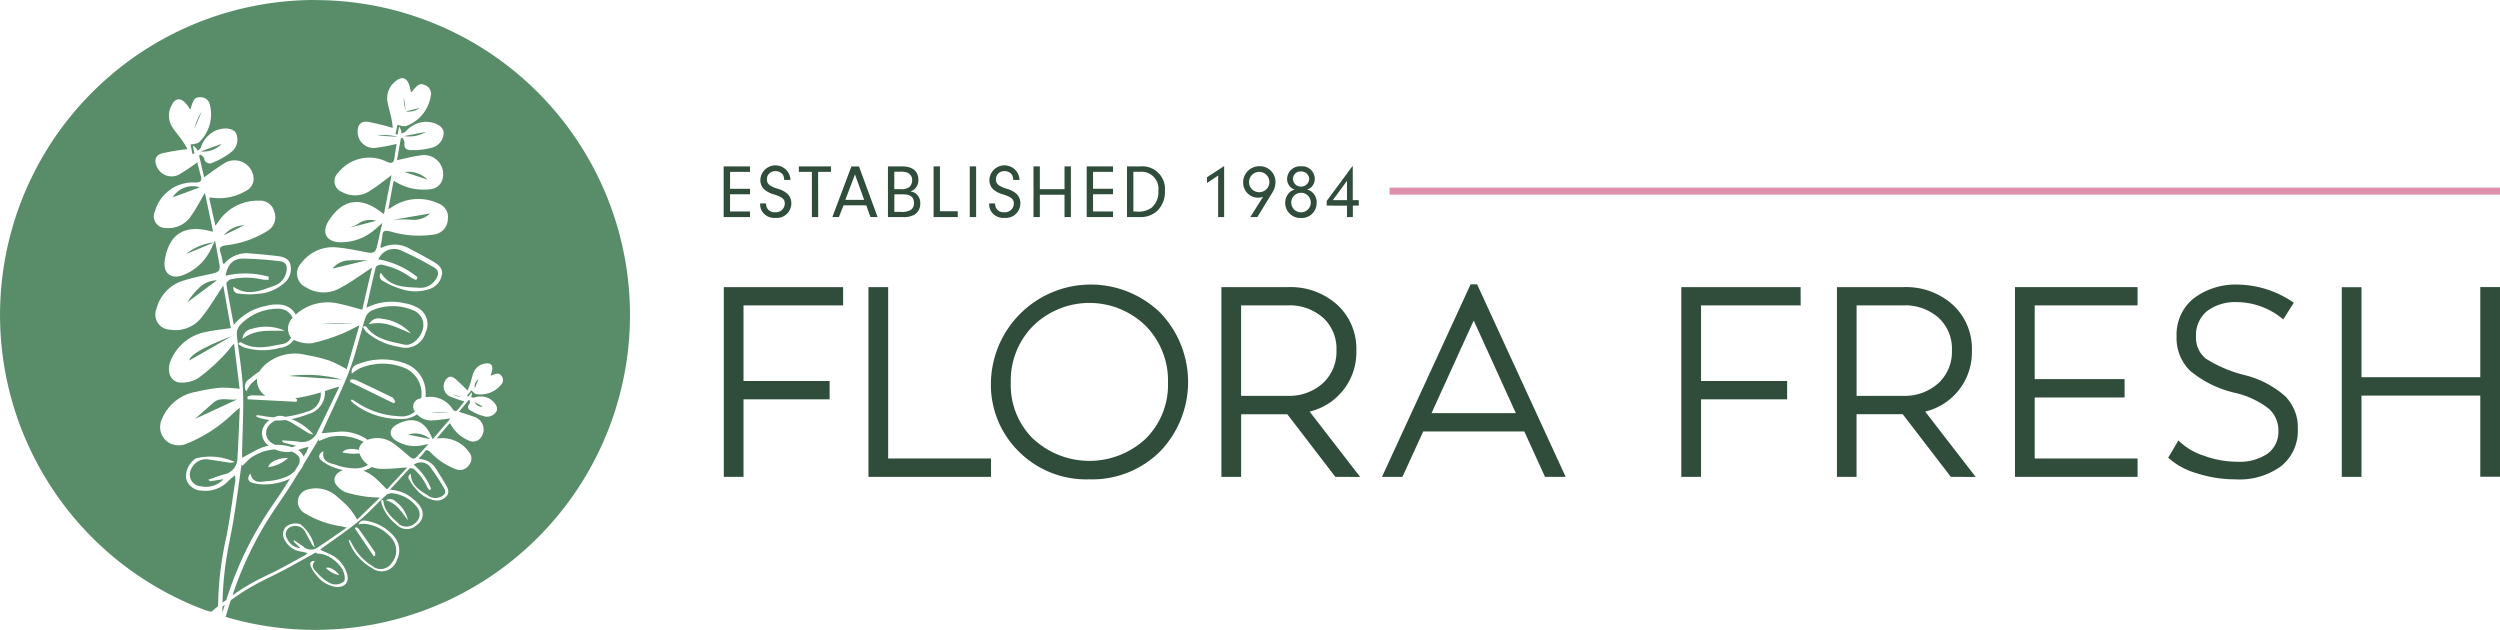 <svg xmlns="http://www.w3.org/2000/svg" width="259.854" height="65.471" viewBox="0 0 259.854 65.471">
  <g id="flora-fresh-logo-lt-grn_Horiz" transform="translate(-6.527 -2.31)">
    <path id="Path_1" data-name="Path 1" d="M408.045,158.561H397.689v7.857h8.952v1.908h-8.952v8.055H395.64V156.66h12.4Z" transform="translate(-313.88 -124.507)" fill="#304d3b"/>
    <path id="Path_2" data-name="Path 2" d="M475.449,174.473h10.692v1.908H473.4V156.66h2.049Z" transform="translate(-376.606 -124.507)" fill="#304d3b"/>
    <path id="Path_3" data-name="Path 3" d="M556.834,172.635a10.017,10.017,0,0,1-7.347,2.9,9.9,9.9,0,0,1-7.347-2.9,9.724,9.724,0,0,1-2.891-7.185,10.379,10.379,0,0,1,17.594-7.241,10.406,10.406,0,0,1-.01,14.425Zm-13.2-1.321a8.586,8.586,0,0,0,11.7,0,7.874,7.874,0,0,0,2.32-5.837,8.111,8.111,0,0,0-2.343-5.92,8.368,8.368,0,0,0-11.647,0,8.051,8.051,0,0,0-2.349,5.924,7.821,7.821,0,0,0,2.316,5.837Z" transform="translate(-429.724 -123.402)" fill="#304d3b"/>
    <path id="Path_4" data-name="Path 4" d="M674.992,176.389,670,169.881h-4.8v6.51H663.15V156.67h6.9a7.265,7.265,0,0,1,5.149,1.839,6.189,6.189,0,0,1,1.978,4.756,6.334,6.334,0,0,1-4.855,6.342l5.249,6.792Zm-9.795-17.82v9.4H670a5.236,5.236,0,0,0,3.689-1.305,4.457,4.457,0,0,0,1.421-3.44,4.36,4.36,0,0,0-1.4-3.382,5.267,5.267,0,0,0-3.7-1.276Z" transform="translate(-529.669 -124.515)" fill="#304d3b"/>
    <path id="Path_5" data-name="Path 5" d="M766.433,175.179l-2.15-4.714H753.776l-2.16,4.714H749.49L758.7,155.17h.675l9.205,20.009Zm-11.794-6.624H763.4l-4.377-9.625Z" transform="translate(-599.316 -123.306)" fill="#304d3b"/>
    <path id="Path_6" data-name="Path 6" d="M922.809,158.561H912.45v7.857H921.4v1.908H912.45v8.055H910.4V156.66h12.4Z" transform="translate(-729.115 -124.507)" fill="#304d3b"/>
    <path id="Path_7" data-name="Path 7" d="M1005.9,176.389l-5-6.508h-4.8v6.51H994.06V156.67h6.9a7.263,7.263,0,0,1,5.151,1.839,6.2,6.2,0,0,1,1.978,4.756,6.334,6.334,0,0,1-4.855,6.342l5.249,6.792Zm-9.795-17.82v9.4h4.8a5.234,5.234,0,0,0,3.691-1.305,4.455,4.455,0,0,0,1.417-3.44,4.358,4.358,0,0,0-1.4-3.382,5.271,5.271,0,0,0-3.7-1.276Z" transform="translate(-796.6 -124.515)" fill="#304d3b"/>
    <path id="Path_8" data-name="Path 8" d="M1102.521,158.569H1091.83v7.662h9.344v1.91h-9.344v6.342h10.692v1.908H1089.78V156.67h12.741Z" transform="translate(-873.813 -124.516)" fill="#304d3b"/>
    <path id="Path_9" data-name="Path 9" d="M1179.1,175.575a12.9,12.9,0,0,1-4-.632,7.542,7.542,0,0,1-2.96-1.614l1.067-1.8a6.448,6.448,0,0,0,2.595,1.572,10.053,10.053,0,0,0,3.5.646,5.2,5.2,0,0,0,3.171-.841,2.8,2.8,0,0,0,1.121-2.386,2.972,2.972,0,0,0-1.052-2.33,9.04,9.04,0,0,0-3.438-1.6,11.237,11.237,0,0,1-4.673-2.287,4.741,4.741,0,0,1-1.417-3.579,4.835,4.835,0,0,1,1.754-3.942,7.268,7.268,0,0,1,4.758-1.446,10.476,10.476,0,0,1,5.669,1.881l-1.094,1.74a7.5,7.5,0,0,0-4.745-1.8,4.864,4.864,0,0,0-3.184.94,3.216,3.216,0,0,0-1.137,2.624,2.759,2.759,0,0,0,1.038,2.32,13.593,13.593,0,0,0,4.014,1.7,10.024,10.024,0,0,1,4.209,2.189,4.585,4.585,0,0,1,1.319,3.4,4.7,4.7,0,0,1-1.725,3.867A7.338,7.338,0,0,1,1179.1,175.575Z" transform="translate(-940.249 -123.443)" fill="#304d3b"/>
    <path id="Path_10" data-name="Path 10" d="M1279.866,156.62h2.05v19.721h-2.05v-8.434h-12.349v8.447h-2.047V156.634h2.047v9.36h12.349Z" transform="translate(-1015.534 -124.475)" fill="#304d3b"/>
    <path id="Path_11" data-name="Path 11" d="M396.225,94.086H398.3v.568h-2.075v1.792H398.3v.58h-2.74V91.76H398.3v.568h-2.071Z" transform="translate(-313.816 -72.155)" fill="#304d3b"/>
    <path id="Path_12" data-name="Path 12" d="M415.8,95.2a.854.854,0,0,0,.932.915.922.922,0,0,0,1.009-.891c0-.458-.238-.671-1.065-.947a2.663,2.663,0,0,1-1.065-.528,1.311,1.311,0,0,1-.41-1,1.567,1.567,0,0,1,3.132.008h-.663a1,1,0,0,0-.126-.543.916.916,0,0,0-.773-.371.841.841,0,0,0-.891.858.733.733,0,0,0,.3.609,3.066,3.066,0,0,0,.843.369,2.437,2.437,0,0,1,1.042.568,1.354,1.354,0,0,1,.356.93,1.513,1.513,0,0,1-1.657,1.524,1.484,1.484,0,0,1-1.4-.71,1.285,1.285,0,0,1-.182-.686v-.11Z" transform="translate(-329.641 -71.744)" fill="#304d3b"/>
    <path id="Path_13" data-name="Path 13" d="M438.009,97.027h-.655v-4.7H436V91.76h3.337v.568H438Z" transform="translate(-346.437 -72.155)" fill="#304d3b"/>
    <path id="Path_14" data-name="Path 14" d="M455.16,95.831l-.478,1.22H454l1.98-5.261h.789l1.933,5.261h-.742l-.433-1.214Zm1.191-3.211-1,2.643h1.957Z" transform="translate(-360.957 -72.18)" fill="#304d3b"/>
    <path id="Path_15" data-name="Path 15" d="M485.373,91.76c1.071,0,1.68.5,1.68,1.4a1.274,1.274,0,0,1-.3.86,1.16,1.16,0,0,1-.538.338,1.328,1.328,0,0,1,.6.244,1.253,1.253,0,0,1,.435,1.011,1.332,1.332,0,0,1-.568,1.143,2.268,2.268,0,0,1-1.309.269H483.89V91.76Zm-.822,2.367h.671a1.325,1.325,0,0,0,.86-.2.928.928,0,0,0,.323-.727.82.82,0,0,0-.418-.756,1.933,1.933,0,0,0-.891-.128h-.545Zm0,2.359h.663a1.744,1.744,0,0,0,.994-.174.785.785,0,0,0,.387-.742c0-.63-.371-.907-1.206-.907h-.829Z" transform="translate(-385.068 -72.155)" fill="#304d3b"/>
    <path id="Path_16" data-name="Path 16" d="M510.934,96.422v.605H508.42V91.76h.663v4.662Z" transform="translate(-404.855 -72.155)" fill="#304d3b"/>
    <path id="Path_17" data-name="Path 17" d="M528.531,97.027h-.661V91.76h.661Z" transform="translate(-420.545 -72.155)" fill="#304d3b"/>
    <path id="Path_18" data-name="Path 18" d="M538.931,95.2a.854.854,0,0,0,.932.915.922.922,0,0,0,1.009-.891c0-.458-.238-.671-1.065-.947a2.663,2.663,0,0,1-1.065-.528,1.311,1.311,0,0,1-.41-1,1.567,1.567,0,0,1,3.132.008H540.8a1,1,0,0,0-.126-.543.917.917,0,0,0-.773-.371.841.841,0,0,0-.891.858.733.733,0,0,0,.3.609,3.058,3.058,0,0,0,.845.369,2.417,2.417,0,0,1,1.04.568,1.353,1.353,0,0,1,.356.93,1.513,1.513,0,0,1-1.657,1.524,1.482,1.482,0,0,1-1.4-.71,1.286,1.286,0,0,1-.182-.686v-.11Z" transform="translate(-428.965 -71.744)" fill="#304d3b"/>
    <path id="Path_19" data-name="Path 19" d="M562.8,97.027h-.661V91.76h.661v2.367h2.564V91.76h.663v5.267h-.663v-2.32H562.8Z" transform="translate(-448.189 -72.155)" fill="#304d3b"/>
    <path id="Path_20" data-name="Path 20" d="M591.4,94.086h2.075v.568H591.4v1.792h2.075v.58H590.74V91.76h2.736v.568H591.4Z" transform="translate(-471.259 -72.155)" fill="#304d3b"/>
    <path id="Path_21" data-name="Path 21" d="M612.4,91.76h1.4a2.347,2.347,0,0,1,2.541,2.548,2.738,2.738,0,0,1-.829,2.106,2.577,2.577,0,0,1-1.831.613H612.4Zm.663,4.687h.236a2.378,2.378,0,0,0,1.649-.387,2.1,2.1,0,0,0,.71-1.74,1.765,1.765,0,0,0-1.885-2h-.71Z" transform="translate(-488.731 -72.155)" fill="#304d3b"/>
    <path id="Path_22" data-name="Path 22" d="M655.4,93.349v-.6l1.783-1.16v5.3h-.623V92.576Z" transform="translate(-523.417 -72.018)" fill="#304d3b"/>
    <path id="Path_23" data-name="Path 23" d="M676.893,94.849a1.3,1.3,0,0,1-.5.1,1.56,1.56,0,0,1-1.57-1.593,1.676,1.676,0,0,1,1.705-1.68,1.62,1.62,0,0,1,1.655,1.655,2.043,2.043,0,0,1-.364,1.145L676.3,96.961h-.733Zm-1.46-1.516a1.058,1.058,0,1,0,1.083-1.071,1.069,1.069,0,0,0-1.083,1.071Z" transform="translate(-539.081 -72.089)" fill="#304d3b"/>
    <path id="Path_24" data-name="Path 24" d="M700.314,94.457a1.4,1.4,0,0,1,.387,1.019,1.559,1.559,0,0,1-1.647,1.593,1.571,1.571,0,0,1-1.239-2.6,1.245,1.245,0,0,1,.617-.356,1.011,1.011,0,0,1-.537-.346,1.222,1.222,0,0,1-.267-.773,1.341,1.341,0,0,1,1.45-1.3,1.317,1.317,0,0,1,1.429,1.293,1.228,1.228,0,0,1-.292.8,1.071,1.071,0,0,1-.522.323A1.239,1.239,0,0,1,700.314,94.457Zm-2.256,1.011a1.016,1.016,0,1,0,0-.01Zm.182-2.461a.814.814,0,0,0,.835.8.849.849,0,0,0,.853-.8.82.82,0,0,0-.837-.773.771.771,0,0,0-.851.756Z" transform="translate(-557.318 -72.099)" fill="#304d3b"/>
    <path id="Path_25" data-name="Path 25" d="M719.78,95.539V95.05l2.707-3.66v3.581h.622v.568h-.615v1.189h-.609V95.545Zm2.106-2.579-1.473,2.011h1.473Z" transform="translate(-575.35 -71.857)" fill="#304d3b"/>
    <rect id="Rectangle_2" data-name="Rectangle 2" width="115.424" height="0.729" transform="translate(150.957 21.809)" fill="#dc90ac"/>
    <path id="Path_26" data-name="Path 26" d="M167.857,242.48c-.35.106-.6.164-.831.255l-.236.083a1.354,1.354,0,0,1,.566.694l.323-.52A2.909,2.909,0,0,0,167.857,242.48Z" transform="translate(-129.277 -193.735)" fill="#598d69"/>
    <path id="Path_27" data-name="Path 27" d="M156.49,210.355l-.789.253a2.315,2.315,0,0,1-1.73,2.4,10.367,10.367,0,0,1-1.752.516,5.9,5.9,0,0,1,2.291,1.609,2.317,2.317,0,0,1-.493-.133c-.6-.36-1.179-.744-1.779-1.1a2.616,2.616,0,0,0-.636-.276,7.1,7.1,0,0,1-1.034.046,1.713,1.713,0,0,0-.58.406,1.208,1.208,0,0,0,.269,1.978c.095.056.193.106.275.153a4.766,4.766,0,0,1,1.74.242,3.7,3.7,0,0,0,.447-.143c-.449-.112-.882-.22-1.315-.334-.031,0-.05-.062-.193-.236.655.048,1.2.064,1.74.133a1.7,1.7,0,0,0,1.908-.882c.773-1.547,1.508-3.094,2.347-4.834C156.841,210.251,156.664,210.3,156.49,210.355Z" transform="translate(-115.402 -167.656)" fill="#598d69"/>
    <path id="Path_28" data-name="Path 28" d="M141.72,236.719a4.145,4.145,0,0,0-.636.209c-.193.07-.373.153-.559.23l-.07-.147c-.532.876-1.058,1.754-1.589,2.629a2.126,2.126,0,0,1-.414.682q-.45.737-.909,1.467c-.773,1.214-1.614,2.378-2.38,3.594a37.219,37.219,0,0,0-3.664,7.828,23.559,23.559,0,0,1,3.641-2.109c1.324-.613,2.591-1.353,3.88-2.046a1.922,1.922,0,0,0,.282-.246c-.246-.056-.414-.106-.58-.133a2.265,2.265,0,0,1-1.75-1.143,1.168,1.168,0,0,1,.064-1.423,1.55,1.55,0,0,1,1.547-.275,4.273,4.273,0,0,1,1.469,2.392,1.593,1.593,0,0,1-.251-.249c-.236-.42-.452-.851-.69-1.27a1.166,1.166,0,0,0-1.411-.667.833.833,0,0,0-.518,1.278,1.705,1.705,0,0,0,1.392,1c-.23-.222-.454-.437-.675-.654-.015-.015-.01-.054-.029-.2.375.253.7.45.994.675a1.175,1.175,0,0,0,1.448.126c.994-.655,1.968-1.342,3.068-2.1-.255-.06-.377-.093-.5-.12a10.269,10.269,0,0,1-3.793-1.328,1.429,1.429,0,0,1-.787-1.143,1.317,1.317,0,0,1,1.04-1.373,3.223,3.223,0,0,1,3.08.791,11.642,11.642,0,0,1,1.3,1.232,9.07,9.07,0,0,1,.741,1.116l2.355-2.283c-.567-.041-1.017-.039-1.456-.112a13.509,13.509,0,0,1-2.106-.454,2.292,2.292,0,0,1-.951-.748c-.46-.58-.1-1.288.682-1.547-.265-.064-.53-.141-.793-.224a4.758,4.758,0,0,1-1.4-.748c-.431-.329-.35-.75.164-.994-.218,1.218.806,1.22,1.483,1.483a5.83,5.83,0,0,0,1.754.294,2.367,2.367,0,0,0,1.4-.367,2.426,2.426,0,0,1-.74-.831,1.647,1.647,0,0,1-.151-.358,5.255,5.255,0,0,1-1.773-.1c.213-.358.949-.456,1.723-.255a1,1,0,0,1,.489-.827,2.414,2.414,0,0,0-.34-.168A5.4,5.4,0,0,0,141.72,236.719Z" transform="translate(-100.81 -189.02)" fill="#598d69"/>
    <path id="Path_29" data-name="Path 29" d="M126.534,255.229a33.834,33.834,0,0,0-.4,4.578l.4-.305a36.743,36.743,0,0,1,4.942-10.038c.58-.829,1.137-1.686,1.674-2.55a6.286,6.286,0,0,1-2.285.58,4.77,4.77,0,0,1-1.585-.137c-.524-.131-.617-.553-.238-.978.276,1.206,1.222.8,1.947.773a5.873,5.873,0,0,0,1.727-.42,2.374,2.374,0,0,0,.932-.624l.433-.7a1.187,1.187,0,0,0,.052-.624c-.056-.246-.387-.5-.793-.69a3.062,3.062,0,0,1-1.767-.228,5.044,5.044,0,0,0-2.419.822,4.182,4.182,0,0,0-.5.445c-.147.137-.284.286-.423.429l-.122-.106c-.265,1.846-.5,3.7-.8,5.539C127.083,252.406,126.76,253.81,126.534,255.229Zm6.419-10.472a3.692,3.692,0,0,1-2.053.949C130.967,245.2,131.923,244.74,132.953,244.757Z" transform="translate(-96.478 -194.848)" fill="#598d69"/>
    <path id="Path_30" data-name="Path 30" d="M138.1,168.287a5.358,5.358,0,0,0-4,1.773,1.39,1.39,0,0,0-.263.945c.193,1.879.553,3.747.632,5.626.091,2.171-.048,4.35-.087,6.525v.619l1.382-.748a5.087,5.087,0,0,1,1.386-.51,1.6,1.6,0,0,1-.667-1.645,1.986,1.986,0,0,1,.75-1.023,6.552,6.552,0,0,1-.967-.193,4.141,4.141,0,0,1-.412-.164l.035-.155c.257.037.518.06.773.11a6.941,6.941,0,0,0,1.046.12,1.535,1.535,0,0,1,.537-.151,1.883,1.883,0,0,1,.636.1,10.61,10.61,0,0,0,2.2-.52,1.878,1.878,0,0,0,1.475-2.02,16.238,16.238,0,0,1-2.647.607c.073.054.145.116.217.162l-.1.213-5.068-.259-.029-.259a1.5,1.5,0,0,1,.485-.159c.468.014.934.029,1.4.046a1.63,1.63,0,0,1-.566-.555,1.916,1.916,0,0,1-.307-1.234q-.315.255-.619.545a4.452,4.452,0,0,0-.5.795.9.9,0,0,1,.307-1.282,10.422,10.422,0,0,1,1.063-.8,2.629,2.629,0,0,1,.373-.493,4.683,4.683,0,0,1,4.447-1.218,17.184,17.184,0,0,1,2.513.615,13.964,13.964,0,0,1,1.73.872c.414-1.429.843-2.914,1.319-4.561-.741.356-1.307.683-1.91.907a19.152,19.152,0,0,1-2.972.942,3.353,3.353,0,0,1-1.74-.259,1.69,1.69,0,0,1-.178-.083,2.133,2.133,0,0,1-1.493.845,6.693,6.693,0,0,1-3.766-.079,3.632,3.632,0,0,1-.524-.327l.073-.153c.077,0,.174-.05.226-.019,1.431.862,2.92.412,4.377.151a1.259,1.259,0,0,0,.812-.64,1.525,1.525,0,0,1,.159-2.059A1.572,1.572,0,0,0,138.1,168.287Zm-3.674,3.124a1.12,1.12,0,0,1,.984-1.04,4.8,4.8,0,0,1,3.389.193c-1.473.062-2.962-.222-4.377.847Z" transform="translate(-102.691 -133.884)" fill="#598d69"/>
    <path id="Path_31" data-name="Path 31" d="M198.581,173.53c-.07.05-.141.106-.211.162C198.44,173.636,198.511,173.58,198.581,173.53Z" transform="translate(-154.751 -138.116)" fill="#598d69"/>
    <path id="Path_32" data-name="Path 32" d="M199.6,173h0c-.046.029-.095.062-.141.1A.953.953,0,0,0,199.6,173Z" transform="translate(-155.63 -137.688)" fill="#598d69"/>
    <path id="Path_33" data-name="Path 33" d="M204.289,255.682l2.113-2.28c-.9.052-1.817.168-2.728.141a2.634,2.634,0,0,1-.949-.193,2.436,2.436,0,0,1-.315.178,3.456,3.456,0,0,1-.58.209,3.89,3.89,0,0,1,1.235.752C203.471,254.845,203.849,255.249,204.289,255.682Z" transform="translate(-157.542 -202.503)" fill="#598d69"/>
    <path id="Path_34" data-name="Path 34" d="M196.321,175.46c-.048.033-.095.062-.141.089C196.226,175.522,196.273,175.493,196.321,175.46Z" transform="translate(-152.985 -139.673)" fill="#598d69"/>
    <path id="Path_35" data-name="Path 35" d="M197.781,174.37l-.141.108Z" transform="translate(-154.162 -138.793)" fill="#598d69"/>
    <path id="Path_36" data-name="Path 36" d="M126.282,327.684c.023-.079.048-.157.073-.234l-.246.193v.625C126.162,328.071,126.218,327.877,126.282,327.684Z" transform="translate(-96.462 -262.276)" fill="#598d69"/>
    <path id="Path_37" data-name="Path 37" d="M188.38,130.42a1.688,1.688,0,0,0,.174,0A1.688,1.688,0,0,1,188.38,130.42Z" transform="translate(-146.693 -103.341)" fill="#598d69"/>
    <path id="Path_38" data-name="Path 38" d="M218.707,235.474a.607.607,0,0,1-.236-.534h0A.607.607,0,0,0,218.707,235.474Z" transform="translate(-170.964 -187.653)" fill="#598d69"/>
    <path id="Path_39" data-name="Path 39" d="M129.32,182.1l.178.093Z" transform="translate(-99.052 -145.029)" fill="#598d69"/>
    <path id="Path_40" data-name="Path 40" d="M184.859,128.193a.872.872,0,0,1-.439-.433h0A.872.872,0,0,0,184.859,128.193Z" transform="translate(-143.498 -101.195)" fill="#598d69"/>
    <path id="Path_41" data-name="Path 41" d="M260.876,234.96h0c-.073-.023-.151-.041-.226-.06C260.718,234.919,260.8,234.937,260.876,234.96Z" transform="translate(-204.99 -187.62)" fill="#598d69"/>
    <path id="Path_42" data-name="Path 42" d="M39.257,2.31A32.735,32.735,0,0,0,27.985,65.775c.137.029.276.066.416.1a.878.878,0,0,1,.1.023q.342-.3.692-.58a34.7,34.7,0,0,1,.773-6.8c.447-2.067.694-4.174,1.025-6.264a2.93,2.93,0,0,0-.039-.541c-.278.236-.483.387-.663.561A3.273,3.273,0,0,1,27.446,53.3a1.682,1.682,0,0,1-1.587-1.317A2.264,2.264,0,0,1,26.9,49.946a6.2,6.2,0,0,1,4.041.387,2.254,2.254,0,0,1-.507.072c-.69-.095-1.377-.22-2.067-.311a1.693,1.693,0,0,0-2,1.046,1.209,1.209,0,0,0,1.025,1.715,2.472,2.472,0,0,0,2.365-.737c-.456.072-.9.143-1.342.209-.031,0-.07-.037-.261-.145.621-.213,1.127-.412,1.647-.559A1.709,1.709,0,0,0,31.2,50.06c.108-1.719.166-3.442.255-5.371-.292.242-.437.354-.58.474a14.859,14.859,0,0,1-4.845,3.221,2.087,2.087,0,0,1-2-.091,1.9,1.9,0,0,1-.679-2.4,4.673,4.673,0,0,1,3.6-2.865,17.282,17.282,0,0,1,2.55-.421,13.529,13.529,0,0,1,1.933.12c-.182-1.475-.371-3.008-.58-4.712-.541.621-.932,1.143-1.4,1.585A19.6,19.6,0,0,1,27.1,41.636a3.315,3.315,0,0,1-1.694.443c-1.139.037-1.651-1.16-1.092-2.392a4.964,4.964,0,0,1,3.749-2.9c.773-.16,1.572-.242,2.459-.373-.265-1.487-.534-3-.787-4.428-.727,1.087-1.392,2.243-2.22,3.271a3.428,3.428,0,0,1-3.287,1.322,1.57,1.57,0,0,1-1.444-2.146,4.118,4.118,0,0,1,2.871-2.974c.955-.305,1.951-.493,2.933-.711.723-.16.864-.342.729-1.058s-.273-1.473-.439-2.378c-.276.563-.443.978-.673,1.353A5.292,5.292,0,0,1,25.566,30.9c-1.212.472-2.148-.135-1.9-1.618.437-2.626,2.024-3.621,4.625-2.976.091.023.193.041.387.085l-.855-4.033c-.474.81-.862,1.57-1.353,2.268a2.8,2.8,0,0,1-2.707,1.38,1.211,1.211,0,0,1-1.127-1.74,4.1,4.1,0,0,1,4.194-2.985c.613.012.7-.238.557-.744-.13-.452-.238-.911-.356-1.353a19.238,19.238,0,0,1-1.974,1.309,1.67,1.67,0,0,1-2.2-.8c-.352-.7-.193-1.255.555-1.456a24.542,24.542,0,0,1,2.614-.425c-.153-.249-.338-.58-.559-.9-.354-.5-.773-.967-1.089-1.489a2.2,2.2,0,0,1,0-2.185c.346-.727.9-.8,1.448-.193.162.178.292.387.487.654.089-.275.145-.481.224-.679.131-.334.284-.611.741-.6a.986.986,0,0,1,1,.565,3.987,3.987,0,0,1-1.119,4.161,2.482,2.482,0,0,1-.826.174c.054.278.122.63.193.982l.218-.039c-.048-.228-.095-.458-.172-.831a2.67,2.67,0,0,1,.284.232c.085.1.16.213.238.321.1-.11.247-.193.305-.331a2.956,2.956,0,0,1,1.471-1.74c.9-.387,1.8-.321,2.165.193a1.625,1.625,0,0,1-.524,2.044,7.538,7.538,0,0,1-1.85,1.05.585.585,0,0,1-.907-.42c-.037-.151-.226-.263-.346-.387l-.193.07c.172.737.342,1.475.528,2.274.742-.518,1.353-1,2.017-1.4a1.989,1.989,0,0,1,3.105,1.293,1.4,1.4,0,0,1-.795,1.531,5.477,5.477,0,0,1-3.322.721l-.427-.052a1.017,1.017,0,0,0-.014.213c.193.878.387,1.756.615,2.728.122-.168.193-.269.273-.373a4.908,4.908,0,0,1,4.292-2.229,1.479,1.479,0,0,1,1.535,1.1,1.651,1.651,0,0,1-.592,1.976,10.275,10.275,0,0,1-4.433,1.562c-.528.095-.748.209-.543.773a7.747,7.747,0,0,1,.242,1.127c.073,0,.131.027.145.01a3.055,3.055,0,0,1,2.759-1.061c.86.07,1.719.145,2.573.246.621.072,1.305.16,1.527.849a1.936,1.936,0,0,1-.654,2,4.669,4.669,0,0,1-2.693,1.1,8.055,8.055,0,0,1-2.011-.027.553.553,0,0,1-.539-.706c1.512,1.069,2.933.342,4.333-.149A1.857,1.857,0,0,0,36.3,30.5c.112-.6-.081-.967-.667-1.036a35.816,35.816,0,0,0-3.867-.275c-1.029,0-1.6.636-1.783,1.779a8.856,8.856,0,0,1,4.478.11c0,.108-.017.217-.025.325-.193-.01-.4-.014-.6-.033a7.623,7.623,0,0,0-3.356-.021c-.182.064-.445.331-.425.466.217,1.373.483,2.738.773,4.265A5.7,5.7,0,0,1,34.218,34.1a3.964,3.964,0,0,1,1.4-.131,1.993,1.993,0,0,1,1.649,1.036,4.967,4.967,0,0,1,4.507-1.125c.773.159,1.547.4,2.409.623.34-1.471.688-2.968,1.015-4.379-1.094.713-2.162,1.516-3.326,2.127a3.43,3.43,0,0,1-3.534-.072,1.571,1.571,0,0,1-.483-2.542,4.124,4.124,0,0,1,3.809-1.6c1,.095,1.988.313,2.976.5.729.135.93.023,1.089-.686s.329-1.464.53-2.361c-.476.41-.791.725-1.15.98a5.3,5.3,0,0,1-3.3,1.017c-1.3-.043-1.922-.967-1.112-2.237,1.433-2.243,3.287-2.535,5.414-.918.075.058.155.112.323.232.269-1.377.524-2.674.793-4.049-.754.557-1.409,1.1-2.127,1.547a2.805,2.805,0,0,1-3.035.2,1.205,1.205,0,0,1-.354-2.036,4.1,4.1,0,0,1,5.027-1.1c.559.251.741.058.8-.466.058-.466.139-.932.209-1.392a20.058,20.058,0,0,1-2.33.427,1.666,1.666,0,0,1-1.711-1.6c-.05-.773.315-1.232,1.083-1.121a24.852,24.852,0,0,1,2.571.636c-.043-.29-.081-.675-.16-1.05-.128-.6-.331-1.191-.416-1.8a2.184,2.184,0,0,1,.868-2.007c.613-.53,1.141-.387,1.408.387.079.228.114.47.193.793.193-.218.323-.387.472-.536.253-.257.5-.45.918-.261a.981.981,0,0,1,.692.913,3.987,3.987,0,0,1-2.664,3.384,2.445,2.445,0,0,1-.828-.164c-.06.278-.137.628-.213.978l.217.05.168-.831a2.641,2.641,0,0,1,.172.325c.039.128.064.259.093.387a1.441,1.441,0,0,0,.41-.193,2.906,2.906,0,0,1,2.036-1.015c.978,0,1.781.412,1.912,1.034a1.617,1.617,0,0,1-1.288,1.672,7.526,7.526,0,0,1-2.111.24c-.41,0-.76-.193-.669-.744.023-.153-.106-.331-.164-.5l-.207-.012c-.131.746-.265,1.493-.408,2.3.887-.193,1.638-.387,2.4-.489a1.987,1.987,0,0,1,2.345,2.407,1.413,1.413,0,0,1-1.332,1.1,5.468,5.468,0,0,1-3.337-.642l-.373-.217a.9.9,0,0,0-.095.193c-.166.884-.327,1.769-.507,2.749.178-.106.288-.168.387-.236a4.881,4.881,0,0,1,4.822-.363,1.494,1.494,0,0,1,.978,1.62,1.649,1.649,0,0,1-1.321,1.583,10.379,10.379,0,0,1-4.691-.305c-.524-.122-.773-.1-.8.5A7.747,7.747,0,0,1,46.051,28c.066.035.112.077.131.066a3.053,3.053,0,0,1,2.954.11c.762.4,1.522.808,2.27,1.237.539.309,1.135.659,1.069,1.379a1.931,1.931,0,0,1-1.39,1.587,4.605,4.605,0,0,1-2.9-.044,8,8,0,0,1-1.841-.814.553.553,0,0,1-.218-.86c.967,1.578,2.562,1.467,4.043,1.566a1.863,1.863,0,0,0,1.667-.907c.336-.5.307-.926-.2-1.214a35.215,35.215,0,0,0-3.44-1.769,1.764,1.764,0,0,0-2.339.932,8.842,8.842,0,0,1,4.076,1.864c-.05.1-.1.193-.153.288-.18-.087-.363-.168-.537-.265a7.606,7.606,0,0,0-3.078-1.34c-.193-.012-.539.13-.58.261-.342,1.353-.632,2.707-.967,4.223a5.692,5.692,0,0,1,3.888-.481,3.983,3.983,0,0,1,1.342.429,1.946,1.946,0,0,1,.913,2.626,2.149,2.149,0,0,1-2.716,1.493,6.732,6.732,0,0,1-3.432-1.547,3.944,3.944,0,0,1-.354-.507l.128-.112c.073.021.18.021.215.07.976,1.353,2.523,1.529,3.967,1.862.739.17,1.653-.652,1.891-1.547a1.631,1.631,0,0,0-.988-2.022,5.385,5.385,0,0,0-4.373.058,1.39,1.39,0,0,0-.613.773c-.563,1.8-.967,3.66-1.632,5.414-.773,2.032-1.756,3.981-2.645,5.967-.081.178-.155.36-.244.568l1.566-.145a4.64,4.64,0,0,1,3.2.826,2.84,2.84,0,0,1,2.707.387c.566.4,1.085.87,1.614,1.321.387.333.549.334.887-.039s.7-.764,1.127-1.234c-.425.081-.723.164-1.027.193a3.662,3.662,0,0,1-2.32-.52c-.773-.474-.82-1.243.1-1.725,1.63-.855,2.84-.387,3.567,1.309.025.06.056.12.116.249L53.358,45.8c-.644.075-1.226.18-1.81.2a1.988,1.988,0,0,1-1.674-.624,2.773,2.773,0,0,1-1.8.479,7.734,7.734,0,0,1-4.764-1.587,4.351,4.351,0,0,1-.315-.311l.093-.13c.224.135.454.259.671.406A8.489,8.489,0,0,0,48,45.571a2.047,2.047,0,0,0,1.659-.483.835.835,0,0,1,.487-1.342l.16-.043a2.9,2.9,0,0,0-1.6-3.093,6.028,6.028,0,0,0-4.845.017,4.3,4.3,0,0,0-.773.536c-.1-.7.356-.922.787-1.058a6.835,6.835,0,0,1,4.764-.014,3.2,3.2,0,0,1,2.127,2.9,4.273,4.273,0,0,1,0,.611,2.735,2.735,0,0,1,2.786,1.2c.249.342.423.288.642,0,.193-.259.4-.51.6-.764a13.848,13.848,0,0,1-1.547-.543,1.16,1.16,0,0,1-.479-1.547c.238-.485.613-.63,1.034-.3a17.247,17.247,0,0,1,1.324,1.264c.073-.193.184-.431.265-.684.13-.4.211-.828.367-1.22a1.509,1.509,0,0,1,1.208-.907c.549-.108.816.16.712.717-.031.164-.093.321-.159.541.193-.066.327-.122.468-.16.24-.066.454-.1.64.159a.678.678,0,0,1,.1.785,2.748,2.748,0,0,1-2.759,1.116c-.16-.056-.278-.236-.441-.387l-.449.559.112.1.387-.441a1.574,1.574,0,0,1-.01.253c-.019.089-.05.176-.077.265a1.015,1.015,0,0,0,.309.031,2.017,2.017,0,0,1,1.57.089c.58.338.928.857.791,1.276a1.124,1.124,0,0,1-1.353.563,5.249,5.249,0,0,1-1.353-.58.4.4,0,0,1-.145-.675c.066-.083.05-.234.072-.356l-.12-.077-1.032,1.239c.6.193,1.114.331,1.609.53a1.373,1.373,0,0,1,.58,2.251.978.978,0,0,1-1.176.193,3.778,3.778,0,0,1-1.781-1.531c-.05-.081-.1-.164-.151-.257a.518.518,0,0,0-.122.083c-.4.474-.8.949-1.249,1.475h.319A3.391,3.391,0,0,1,55.275,49.3a1.029,1.029,0,0,1,.031,1.307,1.141,1.141,0,0,1-1.334.5,7.165,7.165,0,0,1-2.707-1.794c-.273-.251-.427-.325-.654.023a5.517,5.517,0,0,1-.52.6c.027.043.039.083.054.085a2.129,2.129,0,0,1,1.74,1.079c.319.5.636,1.007.938,1.52.217.373.454.787.168,1.2a1.341,1.341,0,0,1-1.379.476,3.232,3.232,0,0,1-1.73-1.025,5.517,5.517,0,0,1-.824-1.121.387.387,0,0,1,.164-.59c.041,1.278,1.032,1.759,1.887,2.32a1.288,1.288,0,0,0,1.311.027c.375-.193.5-.449.294-.8a24.2,24.2,0,0,0-1.458-2.243,1.219,1.219,0,0,0-1.723-.242,6.14,6.14,0,0,1,1.806,2.513l-.193.122c-.077-.114-.16-.226-.232-.344a5.27,5.27,0,0,0-1.388-1.86c-.11-.073-.367-.106-.433-.039-.667.69-1.307,1.408-2.032,2.2a3.943,3.943,0,0,1,2.5,1.044,2.8,2.8,0,0,1,.657.719,1.341,1.341,0,0,1-.352,1.889,1.486,1.486,0,0,1-2.142-.037A4.641,4.641,0,0,1,46.2,54.724a2.557,2.557,0,0,1-.039-.425l.116-.023c.037.039.1.073.1.116.12,1.148.99,1.783,1.74,2.477a1.341,1.341,0,0,0,1.667-.282,1.127,1.127,0,0,0,.1-1.547,3.7,3.7,0,0,0-2.643-1.464.955.955,0,0,0-.632.249c-.955.887-1.835,1.864-2.838,2.691-1.16.955-2.419,1.786-3.633,2.674-.11.079-.218.162-.342.257l.99.45A3.223,3.223,0,0,1,42.6,61.968c.261.847-.23,1.421-1.129,1.353a3.151,3.151,0,0,1-2.069-1.237,3.324,3.324,0,0,1-.58-.93c-.147-.344.048-.57.441-.539-.551.655.064,1.009.387,1.4a4.06,4.06,0,0,0,.953.773,1.362,1.362,0,0,0,1.665-.033c.217-.253.05-1.06-.307-1.5a3.732,3.732,0,0,0-1.7-1.288,2.955,2.955,0,0,0-.454-.091c-.137-.023-.275-.037-.414-.054v-.112c-1.127.625-2.249,1.263-3.385,1.868-.876.466-1.785.874-2.66,1.34A23.51,23.51,0,0,0,30.52,64.7c-.1.288-.193.58-.28.868s-.174.568-.255.855c.083.029.168.058.257.085h0a32.731,32.731,0,1,0,9.008-64.19Zm6.935,33.131a4.825,4.825,0,0,1,3.041,1.512c-1.377-.522-2.631-1.369-4.354-.942A1.118,1.118,0,0,1,46.192,35.441Zm-2.707,6.351c1.278.594,2.55,1.2,3.813,1.823.149.073.22.3.329.456l-.178.157L42.9,42c.025-.083.05-.166.077-.249a1.556,1.556,0,0,1,.51.044Zm4.138,12.629a3.306,3.306,0,0,1,1.305,1.949c-.646-.785-1.108-1.723-2.287-2.057a.773.773,0,0,1,.984.108ZM41.794,62.09a2.554,2.554,0,0,1-1.38-.737C40.723,61.177,41.374,61.514,41.794,62.09Zm1.74-4.986a1.071,1.071,0,0,1,.292.193c.563.795,1.119,1.593,1.663,2.4.064.095.029.257.039.387l-.159.033-1.964-2.9Zm4.238,3.442a1.655,1.655,0,0,1-2.591.8,5.382,5.382,0,0,1-2.32-2.587,3,3,0,0,1-.083-.294l.1-.046c.089.159.184.311.263.474a5.819,5.819,0,0,0,2.088,2.251,1.345,1.345,0,0,0,1.966-.257,2,2,0,0,0,.159-2.477,4.145,4.145,0,0,0-2.914-1.651,2.825,2.825,0,0,0-.646.056c.18-.454.53-.431.835-.365a4.761,4.761,0,0,1,2.863,1.626,2.2,2.2,0,0,1,.276,2.473Z" transform="translate(0)" fill="#598d69"/>
    <path id="Path_43" data-name="Path 43" d="M101.209,148.674a.833.833,0,0,1-.249-.014A.833.833,0,0,0,101.209,148.674Z" transform="translate(-76.175 -118.054)" fill="#598d69"/>
    <path id="Path_44" data-name="Path 44" d="M98.85,147.59h0a.9.9,0,0,0,.408.207A.9.9,0,0,1,98.85,147.59Z" transform="translate(-74.473 -117.191)" fill="#598d69"/>
    <path id="Path_45" data-name="Path 45" d="M129.32,185.515c.031-.05.06-.1.089-.155C129.38,185.412,129.351,185.464,129.32,185.515Z" transform="translate(-99.052 -147.658)" fill="#598d69"/>
    <path id="Path_46" data-name="Path 46" d="M130.4,183a3.371,3.371,0,0,0-.18.3A3.371,3.371,0,0,1,130.4,183Z" transform="translate(-99.778 -145.755)" fill="#598d69"/>
    <path id="Path_47" data-name="Path 47" d="M129.78,184.707l.085-.157Z" transform="translate(-99.423 -147.005)" fill="#598d69"/>
    <path id="Path_48" data-name="Path 48" d="M112.758,183s-4.408,1.609-4.408,2.529" transform="translate(-82.136 -145.755)" fill="#598d69"/>
    <path id="Path_49" data-name="Path 49" d="M115.7,216.939c-.735.124-1.547-.193-2.206.155a2.32,2.32,0,0,0-.443.333l-1.757,1.547" transform="translate(-84.508 -173.12)" fill="#598d69"/>
    <path id="Path_50" data-name="Path 50" d="M161.75,203.946a14.127,14.127,0,0,1,5.532.369" transform="translate(-125.211 -162.554)" fill="#598d69"/>
    <path id="Path_51" data-name="Path 51" d="M110.286,153a2.732,2.732,0,0,0-1.815.744,8.181,8.181,0,0,0-1.27,1.547" transform="translate(-81.208 -121.555)" fill="#598d69"/>
    <path id="Path_52" data-name="Path 52" d="M106.45,133.824a5.533,5.533,0,0,1,2.945-1.224" transform="translate(-80.603 -105.099)" fill="#598d69"/>
    <path id="Path_53" data-name="Path 53" d="M126.82,124.416a2.96,2.96,0,0,1,2.142-1.056" transform="translate(-97.035 -97.646)" fill="#598d69"/>
    <path id="Path_54" data-name="Path 54" d="M102.174,102.51a2.448,2.448,0,0,0-2.834,1.05" transform="translate(-74.868 -80.732)" fill="#598d69"/>
    <path id="Path_55" data-name="Path 55" d="M102.033,85.76l-1.723.551" transform="translate(-75.65 -67.315)" fill="#598d69"/>
    <path id="Path_56" data-name="Path 56" d="M114.54,80.4a2.581,2.581,0,0,0,2.164-.787" transform="translate(-87.129 -62.355)" fill="#598d69"/>
    <path id="Path_57" data-name="Path 57" d="M105.43,68l.371.46" transform="translate(-79.781 -52.989)" fill="#598d69"/>
    <path id="Path_58" data-name="Path 58" d="M111,64.051a6.042,6.042,0,0,1,.773-1.831" transform="translate(-84.274 -48.327)" fill="#598d69"/>
    <path id="Path_59" data-name="Path 59" d="M223.625,54.59a3.562,3.562,0,0,0,.193,1.38" transform="translate(-175.119 -42.172)" fill="#598d69"/>
    <path id="Path_60" data-name="Path 60" d="M224.61,60.682a1.974,1.974,0,0,0,1.473-.362" transform="translate(-175.918 -46.794)" fill="#598d69"/>
    <path id="Path_61" data-name="Path 61" d="M209.37,74.957a5.362,5.362,0,0,1,2.127.139" transform="translate(-163.624 -58.562)" fill="#598d69"/>
    <path id="Path_62" data-name="Path 62" d="M223.66,73.647a3.453,3.453,0,0,0,2.3-.437" transform="translate(-175.152 -57.192)" fill="#598d69"/>
    <path id="Path_63" data-name="Path 63" d="M204.12,94.13h2.117" transform="translate(-159.389 -74.067)" fill="#598d69"/>
    <path id="Path_64" data-name="Path 64" d="M224.12,94.516a2.8,2.8,0,0,1,2.367.785" transform="translate(-175.523 -74.321)" fill="#598d69"/>
    <path id="Path_65" data-name="Path 65" d="M196.18,120.641a2.334,2.334,0,0,0-1.628.139,3.988,3.988,0,0,1-1.4.64" transform="translate(-150.54 -95.383)" fill="#598d69"/>
    <path id="Path_66" data-name="Path 66" d="M217.45,117.741a11.911,11.911,0,0,1,2.051-.012,2.489,2.489,0,0,0,1.881-.659" transform="translate(-170.142 -92.572)" fill="#598d69"/>
    <path id="Path_67" data-name="Path 67" d="M189.041,142c-.665.085-1.344,0-2.011.056a2.244,2.244,0,0,0-1.74.855" transform="translate(-144.2 -112.682)" fill="#598d69"/>
    <path id="Path_68" data-name="Path 68" d="M179.34,176.113a24.978,24.978,0,0,1,3.316-.087" transform="translate(-139.401 -140.113)" fill="#598d69"/>
    <path id="Path_69" data-name="Path 69" d="M225.93,235.451a2.4,2.4,0,0,1,2.3.478" transform="translate(-176.983 -187.974)" fill="#598d69"/>
    <path id="Path_70" data-name="Path 70" d="M239.93,223.794a7.767,7.767,0,0,0-1.81.058" transform="translate(-186.816 -178.639)" fill="#598d69"/>
    <path id="Path_71" data-name="Path 71" d="M251.63,227.07l1.16,1.038" transform="translate(-197.714 -181.304)" fill="#598d69"/>
    <path id="Path_72" data-name="Path 72" d="M250.837,214.647a1.9,1.9,0,0,1-.847-.217" transform="translate(-196.391 -171.108)" fill="#598d69"/>
    <path id="Path_73" data-name="Path 73" d="M261.71,218.47a.8.8,0,0,0,.862.468" transform="translate(-205.845 -174.367)" fill="#598d69"/>
    <path id="Path_74" data-name="Path 74" d="M261.691,207.117a.911.911,0,0,1,.375-.947" transform="translate(-205.812 -164.445)" fill="#598d69"/>
  </g>
</svg>
